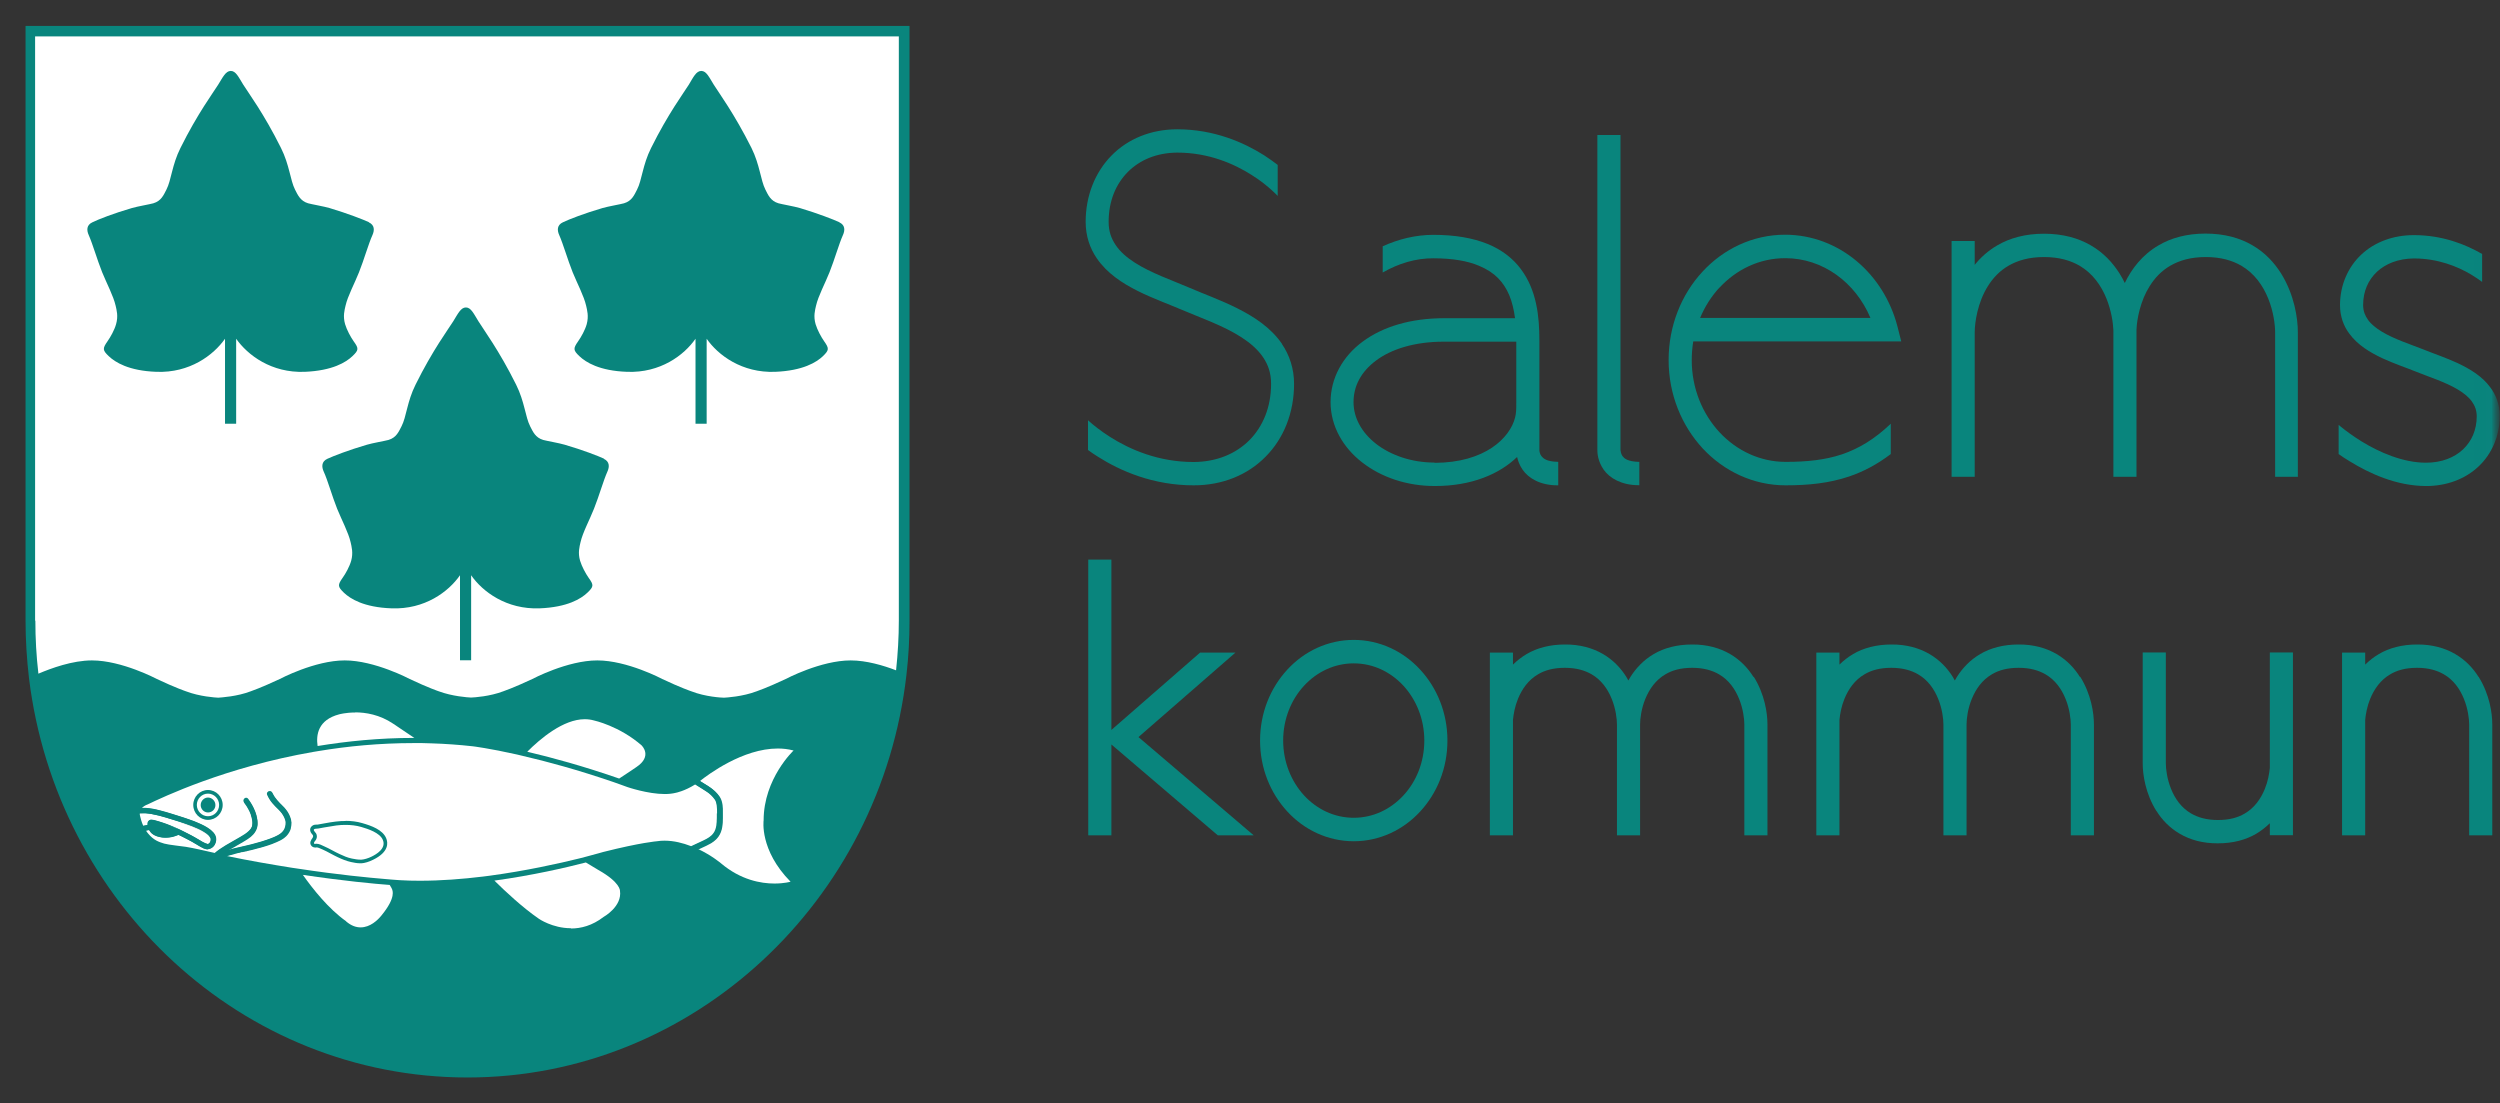 <svg width="145" height="64" viewBox="0 0 145 64" fill="none" xmlns="http://www.w3.org/2000/svg">
<rect x="0" y="0" width="145" height="64" fill="#333333" stroke="none"/>
<mask id="mask0_4118_10893" style="mask-type:luminance" maskUnits="userSpaceOnUse" x="0" y="0" width="145" height="64">
<path d="M145 0H0V64H145V0Z" fill="white"/>
</mask>
<g mask="url(#mask0_4118_10893)">
<path d="M109.673 24.57C108.708 25.485 107.806 26.02 106.833 26.352C105.86 26.676 104.807 26.789 103.57 26.789C102.086 26.789 100.73 26.141 99.732 25.072C98.743 24.003 98.121 22.529 98.121 20.886C98.121 20.513 98.153 20.148 98.208 19.8H110.272L110.056 18.95C109.274 15.897 106.674 13.621 103.538 13.613C101.663 13.613 99.956 14.439 98.743 15.759C97.522 17.079 96.78 18.893 96.78 20.886C96.78 22.878 97.538 24.692 98.759 26.012C99.98 27.323 101.687 28.149 103.562 28.149C104.878 28.149 106.083 28.028 107.24 27.639C108.078 27.356 108.876 26.935 109.665 26.335V24.57H109.673ZM99.724 16.691C100.714 15.622 102.054 14.974 103.546 14.974C105.724 14.974 107.623 16.383 108.485 18.44H98.607C98.879 17.784 99.262 17.185 99.724 16.683V16.691Z" fill="#09857D"/>
<mask id="mask1_4118_10893" style="mask-type:luminance" maskUnits="userSpaceOnUse" x="0" y="0" width="145" height="64">
<path d="M144.984 0H0V64H144.984V0Z" fill="white"/>
</mask>
<g mask="url(#mask1_4118_10893)">
<path d="M89.396 26.448C89.308 26.327 89.284 26.165 89.284 26.116V23.76V19.743C89.284 18.358 89.132 16.844 88.215 15.613C87.76 14.998 87.114 14.487 86.276 14.147C85.43 13.807 84.401 13.621 83.133 13.621C82.12 13.621 81.122 13.864 80.197 14.285V15.807C81.106 15.281 82.127 14.973 83.133 14.981C84.274 14.981 85.135 15.143 85.774 15.411C86.731 15.807 87.218 16.382 87.537 17.119C87.704 17.516 87.808 17.978 87.872 18.456H83.763C81.816 18.456 80.197 18.95 79.032 19.816C77.867 20.674 77.173 21.938 77.173 23.323C77.173 24.724 77.907 25.971 79.008 26.821C80.109 27.679 81.593 28.189 83.213 28.189H83.228C85.359 28.189 86.97 27.493 87.992 26.505C88.04 26.716 88.127 26.975 88.311 27.242C88.654 27.744 89.348 28.149 90.329 28.149H90.377V26.788C89.667 26.772 89.507 26.578 89.396 26.448ZM83.204 26.829C81.864 26.829 80.659 26.4 79.814 25.744C78.968 25.08 78.505 24.23 78.505 23.323C78.505 22.391 78.936 21.565 79.814 20.909C80.691 20.253 82.032 19.816 83.755 19.816H87.944C87.944 19.816 87.944 23.193 87.944 23.363C87.944 23.711 87.944 23.962 87.872 24.23C87.577 25.379 86.157 26.837 83.204 26.845V26.829Z" fill="#09857D"/>
<path d="M144.449 22.481C143.955 21.808 143.245 21.395 142.55 21.064C141.848 20.74 141.138 20.505 140.604 20.286C139.822 19.978 138.864 19.671 138.154 19.241C137.803 19.031 137.516 18.796 137.341 18.545C137.165 18.294 137.069 18.051 137.061 17.703C137.061 16.893 137.356 16.245 137.859 15.767C138.362 15.298 139.096 14.998 140.005 14.99C141.394 14.99 142.526 15.451 143.308 15.913C143.564 16.067 143.779 16.213 143.963 16.35V14.731C143.029 14.188 141.681 13.637 140.005 13.637C138.801 13.637 137.723 14.042 136.95 14.771C136.176 15.5 135.721 16.545 135.721 17.703C135.721 18.343 135.928 18.918 136.263 19.355C136.758 20.027 137.468 20.44 138.162 20.772C138.864 21.096 139.574 21.331 140.109 21.549C140.891 21.865 141.848 22.165 142.558 22.594C142.909 22.805 143.197 23.04 143.372 23.291C143.548 23.541 143.643 23.785 143.651 24.133C143.651 24.942 143.356 25.59 142.854 26.068C142.351 26.538 141.617 26.837 140.707 26.837C139.367 26.837 137.995 26.23 136.966 25.599C136.455 25.283 136.032 24.967 135.737 24.724C135.705 24.7 135.673 24.667 135.641 24.643V26.335C135.833 26.473 136.04 26.611 136.271 26.748C137.412 27.453 138.976 28.182 140.707 28.19C141.912 28.19 142.981 27.785 143.755 27.056C144.529 26.327 144.984 25.283 144.984 24.125C144.984 23.485 144.776 22.91 144.441 22.473L144.449 22.481Z" fill="#09857D"/>
</g>
<path d="M93.014 27.242C92.663 26.74 92.647 26.262 92.647 26.109V7.831H93.988V26.109C93.988 26.109 94.012 26.327 94.1 26.449C94.203 26.578 94.371 26.773 95.081 26.789V28.141H95.033C94.06 28.141 93.358 27.736 93.014 27.242Z" fill="#09857D"/>
<path d="M133.275 27.647C133.275 27.647 133.275 20.674 133.275 19.273C133.275 18.455 133.075 17.103 132.301 15.856C131.91 15.24 131.376 14.649 130.642 14.228C129.916 13.799 129.006 13.548 127.921 13.548C126.836 13.548 125.926 13.799 125.2 14.228C124.251 14.779 123.629 15.597 123.238 16.415C123.15 16.228 123.046 16.042 122.935 15.864C122.544 15.248 122.009 14.657 121.275 14.236C120.549 13.807 119.639 13.556 118.554 13.556C117.469 13.556 116.56 13.807 115.834 14.236C115.307 14.544 114.876 14.933 114.533 15.362V13.977H113.193V19.273V27.655H114.533C114.533 27.655 114.533 21.703 114.533 19.694V19.281C114.533 18.69 114.709 17.524 115.299 16.593C115.594 16.123 115.977 15.71 116.496 15.41C117.015 15.111 117.669 14.908 118.554 14.908C119.432 14.908 120.094 15.111 120.613 15.41C121.387 15.864 121.873 16.569 122.177 17.322C122.448 18.002 122.56 18.698 122.576 19.152C122.576 19.192 122.576 19.241 122.576 19.281V27.655H123.916C123.916 27.655 123.916 20.682 123.916 19.281C123.916 19.233 123.916 19.184 123.916 19.128C123.94 18.504 124.139 17.451 124.682 16.593C124.977 16.123 125.36 15.71 125.879 15.41C126.397 15.111 127.051 14.908 127.937 14.908C128.815 14.908 129.477 15.111 129.995 15.41C130.769 15.864 131.256 16.569 131.559 17.322C131.862 18.067 131.958 18.844 131.958 19.281V27.655H133.299L133.275 27.647Z" fill="#09857D"/>
<path d="M74.362 19.954C73.707 18.998 72.742 18.375 71.76 17.881C70.779 17.387 69.766 17.031 68.992 16.691C67.995 16.261 66.758 15.84 65.817 15.233C65.346 14.933 64.963 14.593 64.708 14.212C64.452 13.832 64.301 13.419 64.301 12.868C64.301 11.662 64.716 10.682 65.41 9.977C66.104 9.281 67.077 8.86 68.282 8.851C70.101 8.851 71.577 9.499 72.606 10.155C73.125 10.479 73.524 10.811 73.787 11.054C73.923 11.176 74.018 11.273 74.09 11.346L74.106 11.362V9.564C73.875 9.386 73.612 9.2 73.316 9.005C72.135 8.26 70.412 7.499 68.282 7.499C66.766 7.499 65.418 8.05 64.468 9.021C63.519 9.985 62.968 11.346 62.968 12.868C62.968 13.686 63.216 14.407 63.614 14.982C64.213 15.856 65.091 16.423 65.976 16.869C66.862 17.314 67.779 17.638 68.473 17.938C69.582 18.415 70.963 18.885 72.008 19.565C72.534 19.905 72.965 20.286 73.26 20.723C73.556 21.161 73.723 21.639 73.723 22.262C73.723 23.614 73.252 24.732 72.471 25.526C71.689 26.311 70.58 26.789 69.231 26.797C67.197 26.797 65.537 26.076 64.38 25.339C63.83 24.991 63.399 24.643 63.104 24.376V26.101C63.279 26.23 63.471 26.36 63.678 26.489C64.979 27.315 66.878 28.149 69.231 28.149H69.239C70.907 28.149 72.375 27.542 73.412 26.481C74.457 25.428 75.056 23.938 75.056 22.262C75.056 21.371 74.784 20.586 74.353 19.954H74.362Z" fill="#09857D"/>
<path d="M78.517 48.792C77.009 48.792 75.637 48.128 74.664 47.067C73.682 46.006 73.084 44.556 73.084 42.953C73.084 41.35 73.682 39.9 74.664 38.839C75.637 37.778 77.009 37.114 78.517 37.114C80.025 37.114 81.397 37.778 82.371 38.839C83.352 39.9 83.951 41.35 83.951 42.953C83.951 44.556 83.352 46.006 82.371 47.067C81.397 48.128 80.025 48.792 78.517 48.792ZM75.637 39.77C74.887 40.58 74.424 41.706 74.424 42.953C74.424 44.2 74.895 45.326 75.637 46.136C76.387 46.946 77.4 47.431 78.517 47.431C79.634 47.431 80.647 46.946 81.397 46.136C82.147 45.326 82.61 44.208 82.61 42.953C82.61 41.698 82.139 40.58 81.397 39.77C80.647 38.961 79.634 38.475 78.517 38.475C77.4 38.475 76.387 38.961 75.637 39.77Z" fill="#09857D"/>
<path d="M101.699 39.26C101.388 38.758 100.941 38.28 100.342 37.932C99.744 37.584 99.002 37.373 98.132 37.381C97.263 37.381 96.513 37.584 95.922 37.932C95.324 38.28 94.885 38.758 94.566 39.26C94.526 39.333 94.486 39.398 94.446 39.47C94.406 39.398 94.367 39.333 94.327 39.26C94.016 38.758 93.569 38.28 92.97 37.932C92.372 37.584 91.63 37.373 90.76 37.381C89.891 37.381 89.141 37.584 88.55 37.932C88.247 38.11 87.984 38.321 87.752 38.547V37.851H86.412V48.451H87.752V41.754C87.784 41.422 87.864 40.969 88.04 40.539C88.271 39.972 88.638 39.438 89.213 39.106C89.596 38.879 90.09 38.733 90.76 38.733C91.43 38.733 91.925 38.887 92.308 39.106C92.883 39.438 93.25 39.964 93.481 40.539C93.712 41.106 93.784 41.697 93.784 42.021V48.451H95.125V42.021C95.125 41.697 95.196 41.098 95.428 40.539C95.659 39.972 96.026 39.438 96.601 39.106C96.984 38.879 97.478 38.733 98.148 38.733C98.819 38.733 99.313 38.887 99.696 39.106C100.271 39.438 100.638 39.964 100.869 40.539C101.1 41.106 101.172 41.697 101.172 42.021V48.451H102.513V42.021C102.513 41.357 102.353 40.272 101.723 39.26H101.699Z" fill="#09857D"/>
<path d="M120.634 39.26C120.323 38.758 119.876 38.28 119.278 37.932C118.679 37.584 117.937 37.373 117.067 37.381C116.198 37.381 115.448 37.584 114.857 37.932C114.259 38.28 113.82 38.758 113.501 39.26C113.461 39.333 113.421 39.398 113.381 39.47C113.342 39.398 113.302 39.333 113.262 39.26C112.951 38.758 112.504 38.28 111.905 37.932C111.307 37.584 110.565 37.373 109.695 37.381C108.826 37.381 108.076 37.584 107.485 37.932C107.182 38.11 106.919 38.321 106.688 38.547V37.851H105.347V48.451H106.688V41.754C106.719 41.422 106.799 40.969 106.975 40.539C107.206 39.972 107.573 39.438 108.148 39.106C108.531 38.879 109.025 38.733 109.695 38.733C110.366 38.733 110.86 38.887 111.243 39.106C111.818 39.438 112.185 39.964 112.416 40.539C112.647 41.106 112.719 41.697 112.719 42.021V48.451H114.06V42.021C114.06 41.697 114.131 41.098 114.363 40.539C114.594 39.972 114.961 39.438 115.536 39.106C115.919 38.879 116.413 38.733 117.083 38.733C117.754 38.733 118.248 38.887 118.631 39.106C119.206 39.438 119.573 39.964 119.804 40.539C120.035 41.106 120.107 41.697 120.107 42.021V48.451H121.448V42.021C121.448 41.357 121.288 40.272 120.658 39.26H120.634Z" fill="#09857D"/>
<path d="M143.755 39.26C143.444 38.758 142.997 38.28 142.398 37.932C141.8 37.584 141.058 37.373 140.188 37.381C139.319 37.381 138.569 37.584 137.978 37.932C137.675 38.11 137.412 38.321 137.181 38.547V37.851H135.84V48.451H137.181V41.754C137.212 41.422 137.292 40.969 137.468 40.539C137.699 39.972 138.066 39.438 138.641 39.106C139.024 38.879 139.518 38.733 140.188 38.733C140.859 38.733 141.353 38.887 141.736 39.106C142.311 39.438 142.678 39.964 142.909 40.539C143.14 41.106 143.212 41.697 143.212 42.021V48.451H144.553V42.021C144.553 41.357 144.393 40.272 143.763 39.26H143.755Z" fill="#09857D"/>
<path d="M125.075 47.034C125.386 47.536 125.833 48.014 126.432 48.362C127.03 48.711 127.772 48.921 128.642 48.913C129.511 48.913 130.261 48.711 130.852 48.362C131.155 48.184 131.418 47.974 131.65 47.747V48.443H132.99V37.843H131.65V44.54C131.618 44.872 131.538 45.325 131.362 45.755C131.131 46.322 130.764 46.856 130.189 47.188C129.807 47.415 129.312 47.561 128.642 47.561C127.971 47.561 127.477 47.407 127.094 47.188C126.519 46.856 126.152 46.33 125.921 45.755C125.69 45.188 125.618 44.597 125.618 44.273V37.843H124.277V44.273C124.277 44.937 124.437 46.022 125.067 47.034H125.075Z" fill="#09857D"/>
<path d="M64.46 43.179L70.635 48.451H72.717L66.031 42.75L71.656 37.85H69.606L64.46 42.337V32.457H63.119V48.451H64.46V43.179Z" fill="#09857D"/>
<path d="M1.482 1.506V35.956C1.482 35.956 1.482 35.988 1.482 35.996C1.482 37.13 1.554 38.239 1.682 39.333C3.27 52.387 14.056 62.494 27.117 62.494C40.178 62.494 51.084 52.282 52.576 39.122C52.696 38.094 52.752 37.057 52.752 36.004V1.506H1.482Z" fill="#09857D"/>
<path d="M2.036 36.004C2.036 36.004 2.036 35.972 2.036 35.956V2.113H52.132V35.996C52.132 36.944 52.076 37.907 51.972 38.879C51.239 38.596 50.249 38.304 49.34 38.304C47.6 38.304 45.574 39.381 45.574 39.381C44.489 39.891 43.89 40.094 43.89 40.094C43.061 40.41 42.119 40.458 41.992 40.466C41.864 40.466 40.914 40.418 40.093 40.094C40.093 40.094 39.486 39.891 38.409 39.381C38.409 39.381 36.383 38.304 34.643 38.304C32.904 38.304 30.878 39.381 30.878 39.381C29.793 39.891 29.194 40.094 29.194 40.094C28.412 40.393 27.527 40.45 27.319 40.458C27.112 40.45 26.226 40.385 25.444 40.094C25.444 40.094 24.838 39.891 23.761 39.381C23.761 39.381 21.734 38.304 19.995 38.304C18.256 38.304 16.229 39.381 16.229 39.381C15.144 39.891 14.546 40.094 14.546 40.094C13.748 40.401 12.838 40.45 12.663 40.466C12.487 40.458 11.578 40.401 10.78 40.094C10.78 40.094 10.174 39.891 9.096 39.381C9.096 39.381 7.07 38.304 5.331 38.304C4.206 38.304 2.969 38.758 2.227 39.073C2.107 38.045 2.051 37.017 2.051 35.996L2.036 36.004Z" fill="white"/>
<path d="M21.412 12.893C21.061 12.731 20.167 12.383 19.114 12.067C18.819 11.978 18.037 11.84 17.87 11.791C17.415 11.654 17.271 11.306 17.112 10.998C16.832 10.447 16.793 9.572 16.298 8.584C15.309 6.592 14.383 5.353 14.112 4.916C13.841 4.479 13.681 4.114 13.386 4.114C13.091 4.114 12.923 4.479 12.652 4.916C12.38 5.353 11.455 6.592 10.466 8.584C9.971 9.572 9.939 10.447 9.652 10.998C9.492 11.306 9.357 11.654 8.894 11.791C8.734 11.84 7.944 11.978 7.649 12.067C6.596 12.374 5.702 12.723 5.359 12.893C5.008 13.055 5.024 13.362 5.144 13.63C5.375 14.148 5.631 15.055 5.926 15.792C6.189 16.44 6.58 17.169 6.708 17.735C6.764 17.986 6.867 18.335 6.732 18.804C6.636 19.145 6.413 19.541 6.237 19.792C5.942 20.213 5.942 20.311 6.309 20.659C6.676 21.007 7.458 21.509 9.077 21.566C11 21.639 12.38 20.602 13.051 19.647V24.578H13.697V19.647C14.367 20.602 15.747 21.639 17.67 21.566C19.29 21.501 20.072 21.007 20.439 20.659C20.814 20.302 20.814 20.213 20.51 19.792C20.335 19.541 20.119 19.145 20.016 18.804C19.88 18.335 19.984 17.986 20.04 17.735C20.167 17.169 20.566 16.44 20.822 15.792C21.117 15.055 21.372 14.14 21.604 13.63C21.723 13.362 21.739 13.055 21.388 12.893H21.412Z" fill="#09857D"/>
<path d="M48.693 12.893C48.342 12.731 47.448 12.383 46.395 12.067C46.1 11.978 45.318 11.84 45.151 11.791C44.688 11.654 44.552 11.306 44.393 10.998C44.114 10.447 44.074 9.572 43.587 8.584C42.59 6.592 41.672 5.353 41.401 4.916C41.13 4.479 40.97 4.114 40.675 4.114C40.38 4.114 40.212 4.479 39.949 4.916C39.678 5.353 38.752 6.592 37.763 8.584C37.268 9.572 37.236 10.447 36.949 10.998C36.789 11.306 36.654 11.654 36.191 11.791C36.031 11.84 35.241 11.978 34.946 12.067C33.893 12.374 32.999 12.723 32.648 12.893C32.297 13.055 32.313 13.362 32.433 13.63C32.664 14.148 32.92 15.055 33.215 15.792C33.478 16.44 33.869 17.169 33.997 17.735C34.053 17.986 34.156 18.335 34.029 18.804C33.933 19.145 33.71 19.541 33.534 19.792C33.239 20.213 33.239 20.311 33.606 20.659C33.973 21.007 34.755 21.509 36.374 21.566C38.297 21.639 39.678 20.602 40.34 19.647V24.578H40.986V19.647C41.648 20.602 43.036 21.639 44.959 21.566C46.579 21.501 47.361 21.007 47.728 20.659C48.095 20.302 48.095 20.213 47.8 19.792C47.624 19.541 47.409 19.145 47.305 18.804C47.169 18.335 47.273 17.986 47.329 17.735C47.456 17.169 47.855 16.44 48.111 15.792C48.406 15.055 48.661 14.14 48.892 13.63C49.012 13.362 49.028 13.055 48.677 12.893H48.693Z" fill="#09857D"/>
<path d="M35.049 26.61C34.698 26.448 33.804 26.1 32.751 25.793C32.456 25.703 31.674 25.566 31.506 25.517C31.044 25.38 30.908 25.031 30.748 24.724C30.469 24.181 30.429 23.298 29.935 22.31C28.945 20.318 28.02 19.079 27.749 18.634C27.477 18.196 27.318 17.832 27.023 17.832C26.727 17.832 26.56 18.196 26.289 18.634C26.017 19.071 25.092 20.31 24.102 22.31C23.608 23.298 23.576 24.173 23.289 24.724C23.129 25.031 22.994 25.38 22.531 25.517C22.363 25.566 21.581 25.703 21.286 25.793C20.233 26.1 19.339 26.448 18.988 26.61C18.637 26.772 18.653 27.08 18.773 27.347C19.012 27.866 19.26 28.773 19.555 29.51C19.818 30.157 20.209 30.886 20.337 31.453C20.392 31.704 20.496 32.061 20.369 32.522C20.273 32.862 20.049 33.267 19.874 33.51C19.579 33.931 19.579 34.02 19.946 34.377C20.313 34.725 21.095 35.227 22.714 35.284C24.637 35.356 26.017 34.32 26.68 33.364V38.296H27.326V33.364C27.988 34.32 29.376 35.356 31.299 35.284C32.919 35.219 33.701 34.725 34.068 34.377C34.443 34.02 34.443 33.931 34.139 33.51C33.964 33.259 33.748 32.862 33.645 32.522C33.509 32.061 33.613 31.704 33.669 31.453C33.796 30.886 34.195 30.157 34.45 29.51C34.746 28.773 35.001 27.858 35.232 27.347C35.352 27.08 35.368 26.772 35.017 26.61H35.049Z" fill="#09857D"/>
<path d="M33.11 53.853C33.693 53.853 34.347 53.691 35.009 53.181C35.009 53.181 36.094 52.581 35.959 51.666C35.959 51.666 35.99 51.181 34.706 50.46L33.98 50.023C32.823 50.322 30.868 50.776 28.674 51.075C29.313 51.707 30.31 52.638 31.251 53.286C31.251 53.286 32.041 53.837 33.11 53.837V53.853Z" fill="white"/>
<path d="M20.599 41.325C20.049 41.325 19.674 41.431 19.674 41.431C18.437 41.755 18.326 42.629 18.421 43.269C20.145 42.986 22.02 42.799 23.99 42.799H24.03L22.802 41.973C22.02 41.447 21.206 41.317 20.599 41.317V41.325Z" fill="white"/>
<path d="M37.236 43.252C35.927 42.103 34.451 41.787 34.451 41.787C34.276 41.738 34.1 41.714 33.916 41.714C32.672 41.714 31.34 42.84 30.581 43.601C31.994 43.933 33.813 44.427 35.911 45.156C36.414 44.832 36.908 44.492 36.908 44.492C37.858 43.86 37.228 43.252 37.228 43.252H37.236Z" fill="white"/>
<path d="M20.073 53.44C20.376 53.699 20.655 53.788 20.918 53.788C21.469 53.788 21.908 53.367 22.123 53.1C23.001 52.031 22.753 51.634 22.738 51.569C22.738 51.553 22.682 51.456 22.602 51.327C21.724 51.262 19.913 51.092 17.567 50.743C18.126 51.537 19.044 52.703 20.073 53.432V53.44Z" fill="white"/>
<path d="M8.777 47.553C8.777 47.553 8.801 47.553 8.809 47.553C8.992 47.577 9.263 47.666 9.383 47.707C10.3 48.014 11.106 48.468 11.274 48.557C11.418 48.63 11.577 48.735 11.721 48.816C11.864 48.897 12.008 48.954 12.04 48.954C12.159 48.929 12.207 48.816 12.215 48.703V48.687C12.223 48.581 12.088 48.411 11.864 48.273C11.473 48.014 10.795 47.788 10.364 47.65C9.415 47.35 8.904 47.197 8.402 47.164C8.386 47.164 8.362 47.164 8.338 47.164C8.274 47.164 8.186 47.164 8.106 47.172C8.106 47.221 8.106 47.269 8.122 47.318C8.154 47.464 8.21 47.674 8.306 47.893C8.394 47.877 8.473 47.861 8.553 47.844C8.553 47.82 8.553 47.804 8.553 47.788C8.553 47.739 8.553 47.69 8.593 47.634C8.633 47.577 8.713 47.537 8.777 47.537" fill="white"/>
<path d="M40.372 45.52L40.348 45.504H40.356L40.372 45.52Z" fill="white"/>
<path d="M46.021 43.528C45.718 43.447 45.415 43.414 45.111 43.414C43.085 43.414 41.074 44.921 40.596 45.301C40.644 45.334 40.699 45.366 40.763 45.407C40.907 45.495 41.074 45.601 41.17 45.666C41.33 45.779 41.561 45.965 41.721 46.216C41.888 46.492 41.888 46.84 41.896 47.18V47.415C41.896 47.755 41.88 48.16 41.649 48.492C41.473 48.751 41.218 48.897 40.931 49.026C40.851 49.067 40.644 49.156 40.476 49.237C41.274 49.609 41.816 50.071 41.816 50.071C42.965 51.043 44.138 51.245 44.92 51.245C45.486 51.245 45.853 51.14 45.853 51.14C44.042 49.302 44.29 47.585 44.29 47.585C44.29 45.147 46.037 43.52 46.037 43.52" fill="white"/>
<path d="M41.592 47.188C41.592 46.856 41.576 46.548 41.464 46.386C41.337 46.192 41.137 46.014 40.994 45.925C40.826 45.812 40.395 45.544 40.339 45.512C40.339 45.512 40.339 45.512 40.323 45.496C39.693 45.892 39.198 45.982 39.198 45.982C39.007 46.03 38.784 46.054 38.56 46.054C37.563 46.054 36.39 45.65 36.39 45.65C36.238 45.593 36.087 45.544 35.943 45.488C35.824 45.447 35.704 45.407 35.576 45.358C33.494 44.645 31.699 44.16 30.326 43.844C30.215 43.819 30.103 43.787 29.991 43.763C28.364 43.398 27.422 43.285 27.422 43.285C26.616 43.196 25.819 43.139 25.045 43.115C24.853 43.115 24.67 43.107 24.486 43.099C24.319 43.099 24.151 43.099 23.984 43.099C22.029 43.099 20.178 43.277 18.478 43.56C18.383 43.576 18.279 43.593 18.183 43.609C13.085 44.492 9.415 46.249 8.569 46.654C8.41 46.71 8.298 46.791 8.226 46.872C8.266 46.872 8.306 46.872 8.346 46.872C8.378 46.872 8.402 46.872 8.426 46.872C8.976 46.905 9.511 47.067 10.46 47.366C10.899 47.504 11.585 47.731 12.032 48.022C12.271 48.184 12.511 48.387 12.519 48.694V48.719C12.519 48.905 12.407 49.188 12.104 49.253C12.08 49.253 12.056 49.253 12.04 49.253C11.88 49.253 11.737 49.164 11.577 49.075C11.418 48.986 11.258 48.881 11.138 48.816C11.043 48.767 10.747 48.597 10.348 48.411C10.309 48.427 10.157 48.492 10.013 48.524C9.942 48.541 9.79 48.573 9.598 48.573C9.503 48.573 9.399 48.565 9.279 48.541C8.936 48.476 8.753 48.314 8.673 48.176C8.665 48.16 8.657 48.144 8.649 48.128C8.585 48.136 8.521 48.152 8.458 48.16C8.497 48.225 8.537 48.282 8.585 48.338C8.92 48.743 9.215 48.832 9.527 48.929C9.774 49.002 10.588 49.083 10.779 49.116C11.186 49.18 11.928 49.35 12.455 49.472C12.622 49.318 12.854 49.172 13.101 49.018C13.476 48.792 13.899 48.573 14.194 48.379C14.593 48.111 14.641 47.925 14.649 47.723C14.649 47.682 14.649 47.634 14.641 47.593C14.593 47.156 14.346 46.759 14.226 46.597C14.186 46.54 14.162 46.516 14.162 46.516C14.106 46.451 14.114 46.354 14.178 46.306C14.242 46.249 14.338 46.257 14.386 46.322C14.386 46.338 14.84 46.864 14.928 47.561C14.928 47.617 14.936 47.674 14.936 47.731C14.936 48.022 14.8 48.354 14.346 48.638C14.027 48.848 13.612 49.067 13.237 49.286L13.213 49.302C13.444 49.237 13.707 49.164 13.987 49.108C14.729 48.946 15.646 48.694 16.109 48.443C16.42 48.273 16.564 48.063 16.564 47.706C16.564 47.569 16.444 47.237 16.173 46.978C15.877 46.686 15.67 46.492 15.495 46.103C15.455 46.03 15.495 45.941 15.566 45.901C15.638 45.868 15.726 45.901 15.766 45.974C15.925 46.306 16.085 46.459 16.388 46.759C16.707 47.083 16.867 47.439 16.867 47.706C16.867 48.16 16.628 48.508 16.253 48.711C15.734 48.986 14.808 49.237 14.05 49.399C13.699 49.472 13.38 49.561 13.125 49.642C14.481 49.925 15.766 50.144 16.931 50.33C17.066 50.355 17.194 50.371 17.322 50.387C19.603 50.735 21.399 50.905 22.372 50.986C22.515 51.002 22.643 51.011 22.755 51.019C23.042 51.043 23.194 51.051 23.194 51.051C23.577 51.075 23.96 51.083 24.351 51.083C25.579 51.083 26.824 50.986 28.021 50.84C28.148 50.824 28.268 50.808 28.396 50.792C30.502 50.508 32.393 50.087 33.606 49.788C33.749 49.747 33.893 49.715 34.013 49.682C34.627 49.52 34.986 49.415 34.986 49.415C37.164 48.864 38.105 48.792 38.105 48.792C38.257 48.767 38.401 48.759 38.544 48.759C39.087 48.759 39.613 48.897 40.076 49.075H40.092C40.092 49.075 40.642 48.816 40.786 48.751C41.057 48.622 41.249 48.508 41.385 48.314C41.552 48.079 41.576 47.747 41.576 47.407V47.342C41.576 47.285 41.576 47.229 41.576 47.172" fill="white"/>
<path d="M20.04 47.844C20.352 47.844 20.655 47.876 20.958 47.965C21.349 48.079 22.027 48.297 22.203 48.711C22.418 49.213 21.82 49.553 21.556 49.682C21.365 49.779 21.117 49.852 20.966 49.86C20.942 49.86 20.926 49.86 20.902 49.86C20.742 49.86 20.575 49.828 20.407 49.796C20.16 49.747 19.921 49.642 19.697 49.536C19.394 49.399 19.115 49.221 18.812 49.091C18.676 49.026 18.509 48.937 18.357 48.937C18.341 48.937 18.293 48.945 18.261 48.945C18.245 48.945 18.229 48.945 18.221 48.929C18.173 48.872 18.285 48.767 18.317 48.719C18.373 48.621 18.397 48.532 18.365 48.419C18.349 48.346 18.309 48.306 18.261 48.249C18.229 48.208 18.165 48.144 18.221 48.095C18.269 48.054 18.389 48.071 18.461 48.054C18.572 48.03 18.692 48.014 18.812 47.99C19.043 47.949 19.282 47.909 19.514 47.876C19.689 47.852 19.873 47.844 20.048 47.844M20.048 47.617C19.865 47.617 19.681 47.625 19.482 47.65C19.267 47.674 19.043 47.714 18.772 47.763L18.684 47.779C18.596 47.795 18.5 47.812 18.413 47.828C18.405 47.828 18.389 47.828 18.373 47.828C18.293 47.828 18.173 47.828 18.086 47.917C18.046 47.949 17.878 48.127 18.102 48.387H18.11C18.142 48.443 18.157 48.451 18.157 48.468C18.165 48.5 18.165 48.524 18.134 48.589L18.118 48.613C18.07 48.678 17.91 48.88 18.062 49.059C18.094 49.091 18.157 49.156 18.277 49.156C18.317 49.156 18.349 49.156 18.373 49.148C18.461 49.156 18.572 49.213 18.668 49.253L18.724 49.277C18.875 49.342 19.019 49.423 19.171 49.504C19.314 49.577 19.458 49.658 19.602 49.723C19.841 49.836 20.096 49.941 20.36 49.998C20.511 50.031 20.703 50.071 20.894 50.071C20.918 50.071 20.942 50.071 20.966 50.071C21.141 50.063 21.413 49.982 21.636 49.868C22.57 49.415 22.514 48.88 22.394 48.605C22.187 48.127 21.548 47.893 21.006 47.739C20.703 47.65 20.375 47.609 20.032 47.609L20.048 47.617Z" fill="#09857D"/>
<path d="M12.062 47.553C11.592 47.553 11.209 47.164 11.209 46.686C11.209 46.208 11.592 45.82 12.062 45.82C12.533 45.82 12.916 46.208 12.916 46.686C12.916 47.164 12.533 47.553 12.062 47.553Z" fill="#09857D"/>
<path d="M7.852 48.354C7.796 48.354 7.74 48.322 7.717 48.265C7.685 48.192 7.717 48.103 7.788 48.062C7.86 48.03 7.94 47.998 8.036 47.973C8.131 47.949 8.243 47.925 8.347 47.901C8.403 47.892 8.459 47.876 8.514 47.868H8.562C8.562 47.917 8.586 47.973 8.602 48.022C8.618 48.071 8.634 48.111 8.658 48.152H8.594C8.594 48.152 8.514 48.176 8.474 48.184C8.355 48.208 8.227 48.233 8.123 48.265C8.036 48.289 7.964 48.314 7.924 48.33C7.9 48.338 7.884 48.346 7.86 48.346" fill="#09857D"/>
<path d="M8.465 48.192C8.505 48.184 8.545 48.176 8.585 48.168C8.545 48.168 8.505 48.184 8.465 48.192Z" fill="#70706F"/>
<path d="M9.877 48.266C9.733 48.225 9.582 48.201 9.438 48.177C9.263 48.152 9.103 48.136 8.999 48.128C8.96 48.096 8.944 48.071 8.928 48.047C8.92 48.031 8.896 47.982 8.88 47.934C8.88 47.917 8.864 47.893 8.864 47.877C8.92 47.885 8.975 47.909 9.039 47.925C9.135 47.958 9.239 47.99 9.295 48.007C9.518 48.079 9.741 48.169 9.949 48.258C9.933 48.258 9.909 48.266 9.885 48.274" fill="#09857D"/>
<path d="M12.047 49.269C11.999 49.269 11.96 49.261 11.912 49.244C11.88 49.236 11.848 49.22 11.816 49.212C11.8 49.212 11.784 49.196 11.768 49.188C11.704 49.155 11.648 49.123 11.585 49.091C11.425 49.002 11.265 48.896 11.146 48.831C11.058 48.783 10.819 48.653 10.492 48.491C10.452 48.467 10.404 48.451 10.356 48.426C10.324 48.443 10.204 48.483 10.085 48.524C10.061 48.524 10.037 48.532 10.021 48.54C9.949 48.556 9.805 48.589 9.622 48.589H9.606C9.51 48.589 9.406 48.589 9.287 48.556C8.944 48.491 8.76 48.329 8.68 48.192C8.672 48.175 8.664 48.159 8.656 48.143C8.752 48.127 8.84 48.111 8.888 48.103H8.912C8.912 48.103 8.968 48.103 8.999 48.103C9.063 48.151 9.159 48.208 9.335 48.24C9.43 48.257 9.518 48.265 9.598 48.265C9.71 48.265 9.805 48.248 9.877 48.24C9.965 48.265 10.053 48.297 10.124 48.329C10.14 48.337 10.164 48.346 10.188 48.346C10.244 48.346 10.3 48.313 10.324 48.257C10.356 48.184 10.324 48.094 10.252 48.054C9.989 47.932 9.654 47.876 9.382 47.843C9.103 47.811 8.896 47.803 8.896 47.803H8.872C8.808 47.803 8.696 47.827 8.569 47.852C8.569 47.835 8.569 47.811 8.569 47.795C8.569 47.763 8.569 47.722 8.593 47.681C8.609 47.649 8.633 47.609 8.672 47.576C8.688 47.576 8.696 47.56 8.712 47.56C8.744 47.552 8.768 47.544 8.8 47.544H8.832C8.832 47.544 8.896 47.552 8.936 47.56C8.999 47.576 9.071 47.592 9.143 47.617C9.207 47.633 9.279 47.657 9.327 47.673L9.406 47.698C9.71 47.795 9.997 47.916 10.252 48.03C10.388 48.086 10.515 48.151 10.627 48.208C10.667 48.224 10.699 48.248 10.739 48.265C11.018 48.402 11.217 48.516 11.289 48.556C11.353 48.589 11.417 48.629 11.481 48.669C11.569 48.718 11.656 48.775 11.736 48.823C11.768 48.84 11.8 48.856 11.832 48.872C11.872 48.888 11.904 48.912 11.944 48.92C11.999 48.945 12.047 48.953 12.063 48.953H12.079C12.079 48.953 12.103 48.945 12.111 48.937C12.151 48.92 12.175 48.896 12.199 48.856C12.223 48.815 12.247 48.75 12.247 48.702V48.686C12.247 48.686 12.239 48.613 12.215 48.572C12.199 48.548 12.183 48.524 12.159 48.499C12.127 48.459 12.087 48.418 12.039 48.378C11.999 48.346 11.951 48.305 11.896 48.273C11.505 48.014 10.827 47.787 10.396 47.649C10.053 47.544 9.765 47.455 9.518 47.382C9.422 47.358 9.335 47.333 9.247 47.309C9.199 47.301 9.151 47.285 9.111 47.277C8.88 47.22 8.68 47.188 8.473 47.171H8.369C8.305 47.171 8.218 47.171 8.138 47.171C7.97 47.188 7.787 47.212 7.683 47.22C7.635 47.22 7.603 47.228 7.603 47.236H7.579C7.508 47.236 7.444 47.188 7.428 47.106C7.412 47.026 7.476 46.944 7.555 46.936C7.555 46.936 7.683 46.92 7.843 46.896C7.978 46.88 8.146 46.864 8.289 46.855C8.313 46.855 8.337 46.855 8.361 46.855C8.393 46.855 8.417 46.855 8.441 46.855C8.72 46.872 8.992 46.92 9.311 47.009C9.51 47.058 9.734 47.123 9.989 47.204C10.14 47.252 10.3 47.301 10.476 47.358C10.691 47.43 10.978 47.52 11.257 47.625C11.537 47.738 11.824 47.86 12.047 48.005C12.111 48.046 12.167 48.094 12.231 48.135C12.287 48.184 12.335 48.232 12.382 48.281C12.398 48.305 12.422 48.329 12.438 48.354C12.502 48.443 12.542 48.548 12.542 48.669V48.694C12.542 48.791 12.51 48.904 12.446 49.01C12.446 49.018 12.438 49.026 12.43 49.034C12.366 49.123 12.271 49.196 12.127 49.228C12.103 49.228 12.079 49.228 12.063 49.228" fill="#09857D"/>
<path d="M8.116 47.197C8.203 47.197 8.283 47.188 8.347 47.188C8.283 47.188 8.196 47.188 8.116 47.197ZM9.089 47.294C8.858 47.237 8.658 47.205 8.451 47.188C8.65 47.205 8.85 47.237 9.089 47.294ZM8.914 47.577C8.914 47.577 8.842 47.561 8.81 47.561C8.842 47.561 8.882 47.569 8.914 47.577ZM8.658 47.593C8.658 47.593 8.674 47.585 8.682 47.577H8.698C8.698 47.577 8.674 47.577 8.658 47.593ZM8.563 47.869C8.563 47.869 8.563 47.828 8.563 47.812C8.563 47.812 8.563 47.852 8.563 47.869ZM10.238 48.055C9.983 47.942 9.687 47.82 9.392 47.723C9.695 47.82 9.983 47.942 10.238 48.055ZM12.025 48.403C11.985 48.371 11.929 48.33 11.882 48.298C11.682 48.168 11.419 48.047 11.148 47.942C10.876 47.836 10.597 47.747 10.382 47.682C10.812 47.82 11.491 48.047 11.882 48.306C11.937 48.338 11.985 48.379 12.025 48.411M12.233 48.727C12.233 48.727 12.225 48.654 12.201 48.614C12.225 48.654 12.241 48.695 12.233 48.727ZM11.826 48.905C11.826 48.905 11.762 48.873 11.73 48.857C11.65 48.808 11.562 48.76 11.475 48.703C11.523 48.727 11.57 48.76 11.618 48.792C11.69 48.832 11.762 48.873 11.826 48.905ZM12.065 48.986C12.065 48.986 12.089 48.986 12.097 48.978C12.089 48.978 12.073 48.986 12.065 48.986Z" fill="#70706F"/>
<path d="M8.275 46.881C8.275 46.881 8.323 46.881 8.347 46.881C8.323 46.881 8.299 46.881 8.275 46.881ZM8.434 46.881C8.434 46.881 8.379 46.881 8.355 46.881C8.387 46.881 8.411 46.881 8.434 46.881ZM12.224 48.16C12.168 48.112 12.104 48.071 12.041 48.031C12.104 48.071 12.168 48.12 12.224 48.16ZM10.022 48.533C10.046 48.533 10.07 48.525 10.086 48.517C10.062 48.517 10.038 48.525 10.022 48.533ZM9.607 48.581C9.512 48.581 9.408 48.573 9.288 48.549C8.945 48.484 8.762 48.322 8.682 48.185C8.674 48.169 8.666 48.152 8.658 48.136C8.658 48.136 8.674 48.169 8.682 48.185C8.762 48.322 8.953 48.484 9.288 48.549C9.4 48.573 9.512 48.581 9.607 48.581ZM11.777 49.189C11.714 49.165 11.65 49.124 11.594 49.092C11.434 49.003 11.275 48.897 11.155 48.833C11.275 48.897 11.442 49.003 11.594 49.092C11.658 49.124 11.722 49.157 11.777 49.189ZM12.12 49.27C12.256 49.237 12.36 49.164 12.424 49.075C12.36 49.164 12.256 49.245 12.12 49.27Z" fill="#70706F"/>
<path d="M10.189 48.362C10.189 48.362 10.149 48.362 10.126 48.346C10.054 48.314 9.966 48.282 9.878 48.257C9.902 48.257 9.926 48.249 9.942 48.241C9.735 48.152 9.519 48.071 9.288 47.99C9.224 47.966 9.128 47.941 9.032 47.909C8.977 47.893 8.913 47.877 8.857 47.86C8.857 47.877 8.865 47.901 8.873 47.917C8.889 47.966 8.913 48.014 8.921 48.031C8.937 48.055 8.961 48.087 8.993 48.111C8.953 48.111 8.921 48.111 8.905 48.111H8.881C8.825 48.111 8.745 48.128 8.649 48.144C8.633 48.103 8.61 48.063 8.594 48.014C8.578 47.966 8.562 47.909 8.554 47.852C8.681 47.828 8.793 47.812 8.857 47.804H8.881C8.881 47.804 9.096 47.812 9.368 47.844C9.639 47.885 9.974 47.941 10.237 48.055C10.309 48.087 10.349 48.176 10.309 48.257C10.285 48.314 10.229 48.346 10.173 48.346" fill="#09857D"/>
<path d="M12.343 49.625C12.375 49.585 12.415 49.544 12.455 49.504C12.623 49.35 12.854 49.204 13.101 49.05C13.476 48.824 13.899 48.605 14.194 48.411C14.354 48.305 14.457 48.208 14.529 48.119C14.569 48.071 14.593 48.022 14.609 47.973C14.633 47.9 14.641 47.836 14.641 47.763C14.641 47.722 14.641 47.674 14.633 47.633C14.617 47.504 14.585 47.374 14.545 47.261V47.245C14.497 47.123 14.45 47.01 14.394 46.921C14.33 46.799 14.266 46.702 14.218 46.645L14.186 46.597L14.162 46.564C14.162 46.564 14.13 46.499 14.13 46.467C14.13 46.427 14.146 46.378 14.178 46.354C14.21 46.329 14.242 46.321 14.274 46.321C14.29 46.321 14.314 46.321 14.33 46.329C14.354 46.337 14.37 46.354 14.386 46.37C14.386 46.37 14.426 46.419 14.482 46.499C14.521 46.556 14.577 46.637 14.625 46.734C14.665 46.807 14.713 46.896 14.753 46.993C14.832 47.172 14.896 47.382 14.928 47.609C14.928 47.666 14.936 47.722 14.936 47.779C14.936 47.811 14.936 47.836 14.936 47.868C14.936 47.9 14.928 47.941 14.92 47.973C14.888 48.111 14.817 48.257 14.697 48.394C14.609 48.492 14.497 48.589 14.354 48.678C14.29 48.718 14.218 48.759 14.146 48.807C13.955 48.921 13.739 49.042 13.532 49.164C13.428 49.22 13.325 49.285 13.221 49.342C12.702 49.488 12.367 49.625 12.359 49.625C12.351 49.625 12.343 49.625 12.335 49.642M12.375 49.998C12.375 49.998 12.327 49.998 12.303 49.982C12.232 49.941 12.2 49.852 12.239 49.779C12.248 49.763 12.255 49.747 12.264 49.731C12.264 49.763 12.264 49.795 12.264 49.828C12.287 49.885 12.343 49.925 12.399 49.925C12.415 49.925 12.439 49.925 12.455 49.917C12.455 49.917 12.463 49.917 12.487 49.909H12.511C12.511 49.909 12.503 49.909 12.495 49.925C12.471 49.974 12.415 50.006 12.359 50.006" fill="#09857D"/>
<path d="M14.34 46.305C14.34 46.305 14.3 46.297 14.284 46.297C14.3 46.297 14.324 46.297 14.34 46.305ZM14.165 46.54C14.165 46.54 14.133 46.475 14.133 46.443C14.133 46.475 14.141 46.507 14.165 46.54ZM14.396 46.896L14.38 46.872C14.3 46.726 14.221 46.621 14.189 46.572L14.221 46.621C14.268 46.686 14.332 46.783 14.396 46.896ZM14.939 47.576C14.915 47.35 14.843 47.139 14.763 46.961C14.843 47.139 14.907 47.35 14.939 47.576ZM14.651 47.746C14.651 47.706 14.651 47.657 14.643 47.617C14.627 47.487 14.596 47.358 14.556 47.236C14.596 47.358 14.627 47.479 14.643 47.609C14.643 47.657 14.651 47.698 14.651 47.738M14.947 47.827C14.947 47.827 14.947 47.763 14.947 47.738C14.947 47.682 14.947 47.625 14.939 47.568C14.939 47.625 14.955 47.682 14.955 47.738C14.955 47.771 14.955 47.795 14.955 47.827M14.54 48.095C14.54 48.095 14.572 48.054 14.58 48.038C14.596 48.006 14.611 47.981 14.627 47.949C14.611 47.998 14.58 48.046 14.548 48.095M14.715 48.354C14.843 48.216 14.907 48.07 14.939 47.933C14.923 48.022 14.891 48.103 14.835 48.192C14.803 48.248 14.763 48.305 14.707 48.354M14.165 48.767C14.236 48.726 14.308 48.678 14.372 48.637C14.308 48.678 14.236 48.718 14.165 48.767ZM12.465 49.48C12.505 49.439 12.553 49.407 12.601 49.366C12.753 49.253 12.928 49.139 13.112 49.026C12.864 49.18 12.633 49.326 12.465 49.48Z" fill="#70706F"/>
<path d="M12.536 49.869C12.576 49.804 12.664 49.723 12.775 49.626C12.903 49.529 13.063 49.423 13.23 49.318H13.246C13.47 49.253 13.733 49.18 14.012 49.124C14.259 49.075 14.523 49.01 14.778 48.938C14.914 48.905 15.049 48.865 15.177 48.824C15.377 48.759 15.568 48.695 15.743 48.63C15.895 48.573 16.031 48.516 16.134 48.452C16.23 48.403 16.31 48.346 16.374 48.282C16.47 48.193 16.533 48.087 16.565 47.958C16.581 47.885 16.597 47.804 16.597 47.715C16.597 47.674 16.589 47.609 16.565 47.545C16.549 47.496 16.533 47.447 16.509 47.399C16.493 47.366 16.477 47.334 16.453 47.302C16.39 47.196 16.31 47.091 16.206 46.986C15.991 46.775 15.823 46.613 15.68 46.395C15.624 46.314 15.576 46.217 15.528 46.111C15.52 46.087 15.512 46.071 15.512 46.046C15.512 45.99 15.544 45.933 15.6 45.909C15.624 45.901 15.64 45.893 15.664 45.893C15.688 45.893 15.711 45.893 15.736 45.909C15.759 45.925 15.783 45.949 15.799 45.982C15.847 46.079 15.895 46.16 15.943 46.233C15.991 46.297 16.039 46.362 16.095 46.427C16.182 46.532 16.294 46.638 16.422 46.767C16.47 46.808 16.509 46.856 16.549 46.905C16.589 46.953 16.629 47.002 16.661 47.051C16.709 47.123 16.749 47.196 16.781 47.261C16.821 47.35 16.852 47.431 16.876 47.512C16.892 47.585 16.9 47.65 16.908 47.715C16.908 47.828 16.892 47.933 16.868 48.039V48.063C16.813 48.233 16.725 48.379 16.605 48.5C16.517 48.589 16.414 48.662 16.294 48.727C16.142 48.808 15.959 48.881 15.759 48.962C15.608 49.019 15.448 49.067 15.289 49.116C15.201 49.14 15.113 49.164 15.025 49.188C14.714 49.278 14.395 49.35 14.092 49.415H14.052C13.932 49.448 13.813 49.48 13.701 49.504H13.669L13.645 49.521C13.111 49.658 12.696 49.804 12.552 49.861" fill="#09857D"/>
<path d="M15.725 45.933C15.725 45.933 15.677 45.917 15.653 45.917C15.677 45.917 15.701 45.917 15.725 45.933ZM15.525 46.127C15.525 46.127 15.509 46.087 15.509 46.062C15.509 46.087 15.509 46.103 15.525 46.127ZM16.084 46.443C16.028 46.378 15.98 46.322 15.932 46.249C15.972 46.306 16.004 46.354 16.044 46.403L16.076 46.443M16.443 47.31C16.379 47.204 16.299 47.099 16.195 46.994C16.044 46.848 15.924 46.727 15.812 46.597C15.765 46.54 15.717 46.475 15.669 46.403C15.812 46.621 15.98 46.783 16.195 46.994C16.299 47.091 16.379 47.204 16.443 47.31ZM16.586 47.731C16.586 47.731 16.578 47.634 16.555 47.561C16.578 47.634 16.586 47.69 16.586 47.731ZM16.882 47.731C16.882 47.666 16.874 47.601 16.85 47.528C16.866 47.601 16.882 47.666 16.882 47.731ZM16.363 48.298C16.403 48.257 16.435 48.217 16.467 48.168C16.507 48.111 16.531 48.047 16.555 47.974C16.523 48.103 16.459 48.2 16.363 48.298ZM16.57 48.508C16.69 48.387 16.778 48.241 16.834 48.071C16.81 48.16 16.77 48.249 16.714 48.33C16.674 48.395 16.626 48.452 16.57 48.508ZM15.733 48.638C15.884 48.581 16.02 48.516 16.124 48.46C16.012 48.516 15.884 48.581 15.733 48.638ZM15.733 48.962C15.94 48.889 16.124 48.808 16.267 48.727C16.116 48.808 15.932 48.889 15.733 48.962ZM14.009 49.124C14.257 49.067 14.52 49.01 14.775 48.937C14.512 49.01 14.249 49.067 14.009 49.124ZM14.033 49.423H14.065C14.36 49.35 14.68 49.278 14.999 49.188C14.688 49.278 14.368 49.35 14.065 49.415H14.033" fill="#70706F"/>
<path d="M12.279 49.714C12.279 49.714 12.311 49.649 12.343 49.625C12.319 49.657 12.295 49.682 12.279 49.714Z" fill="#09857D"/>
<path d="M12.42 49.901C12.364 49.901 12.308 49.868 12.284 49.803C12.276 49.771 12.268 49.739 12.284 49.706C12.3 49.674 12.324 49.649 12.348 49.617C12.348 49.617 12.364 49.609 12.372 49.601C12.372 49.601 12.715 49.463 13.233 49.317C13.058 49.423 12.899 49.528 12.779 49.625C12.659 49.714 12.579 49.803 12.539 49.868H12.515L12.484 49.884C12.468 49.884 12.444 49.892 12.428 49.892" fill="#09857D"/>
<path d="M40.362 45.512H40.378C40.378 45.512 40.394 45.52 40.402 45.528C40.402 45.528 40.386 45.528 40.378 45.528H40.37M40.418 45.536H40.465C40.465 45.536 40.441 45.536 40.434 45.536H40.418ZM40.186 49.383C40.13 49.383 40.075 49.35 40.051 49.294C40.019 49.221 40.051 49.14 40.114 49.099H40.13C40.13 49.099 40.266 49.027 40.426 48.954C40.577 48.881 40.753 48.8 40.825 48.767C40.96 48.703 41.08 48.646 41.176 48.573C41.271 48.5 41.351 48.427 41.423 48.33C41.511 48.209 41.559 48.071 41.583 47.917C41.59 47.868 41.598 47.82 41.598 47.771C41.606 47.658 41.614 47.545 41.614 47.431V47.196C41.614 47.091 41.614 46.986 41.614 46.889C41.614 46.832 41.614 46.775 41.598 46.727C41.59 46.662 41.583 46.605 41.566 46.548C41.55 46.484 41.527 46.435 41.495 46.387C41.367 46.192 41.168 46.014 41.024 45.925C40.96 45.885 40.864 45.82 40.761 45.755C40.617 45.666 40.465 45.569 40.402 45.528L40.378 45.512H40.362V45.496L40.346 45.48V45.463L40.322 45.447C40.322 45.447 40.322 45.431 40.314 45.423V45.407V45.382C40.314 45.382 40.314 45.366 40.314 45.35C40.314 45.334 40.322 45.309 40.354 45.277C40.37 45.261 40.402 45.228 40.458 45.228H40.481C40.481 45.228 40.505 45.228 40.521 45.245H40.545V45.261H40.561C40.561 45.261 40.593 45.293 40.617 45.309C40.665 45.342 40.729 45.382 40.801 45.423C40.856 45.455 40.904 45.488 40.96 45.52C41.008 45.544 41.048 45.577 41.088 45.601C41.136 45.633 41.176 45.658 41.208 45.682C41.367 45.795 41.598 45.982 41.758 46.233C41.822 46.338 41.862 46.443 41.886 46.565C41.894 46.605 41.902 46.646 41.91 46.694C41.918 46.759 41.925 46.832 41.925 46.905C41.925 47.002 41.925 47.107 41.925 47.205V47.439C41.925 47.779 41.91 48.184 41.678 48.516C41.63 48.581 41.583 48.638 41.527 48.694C41.439 48.776 41.343 48.848 41.239 48.913C41.152 48.962 41.064 49.01 40.96 49.059C40.904 49.083 40.785 49.14 40.665 49.197C40.474 49.286 40.266 49.383 40.266 49.383C40.242 49.391 40.226 49.399 40.202 49.399" fill="#09857D"/>
<path d="M40.365 45.513L40.348 45.504H40.356L40.365 45.513Z" fill="#70706F"/>
<path d="M41.05 45.593C41.05 45.593 40.97 45.536 40.922 45.512C40.97 45.536 41.01 45.569 41.05 45.593ZM41.72 46.225C41.561 45.974 41.329 45.779 41.17 45.674C41.337 45.787 41.561 45.974 41.72 46.225ZM41.848 46.557C41.824 46.443 41.784 46.33 41.72 46.225C41.784 46.322 41.824 46.435 41.848 46.557ZM41.896 47.188C41.896 47.091 41.896 46.986 41.896 46.889C41.896 46.986 41.896 47.083 41.896 47.188ZM41.648 48.508C41.88 48.168 41.896 47.771 41.896 47.431C41.896 47.601 41.896 47.788 41.856 47.974C41.824 48.16 41.76 48.346 41.648 48.516M41.21 48.905C41.313 48.84 41.417 48.776 41.497 48.687C41.441 48.735 41.385 48.784 41.329 48.824C41.289 48.848 41.25 48.881 41.21 48.905Z" fill="#70706F"/>
<path d="M40.346 45.504C40.346 45.504 40.33 45.504 40.33 45.487H40.346C40.346 45.487 40.346 45.495 40.346 45.504ZM40.729 45.746C40.729 45.746 40.657 45.698 40.617 45.674C40.513 45.609 40.418 45.552 40.37 45.52C40.434 45.56 40.585 45.649 40.729 45.746ZM41.535 46.54C41.519 46.475 41.495 46.427 41.463 46.378C41.335 46.184 41.136 46.006 40.992 45.916C41.128 46.006 41.335 46.184 41.463 46.378C41.495 46.419 41.511 46.475 41.535 46.54ZM41.575 47.755C41.583 47.641 41.59 47.528 41.59 47.415C41.59 47.528 41.59 47.641 41.575 47.755Z" fill="#70706F"/>
<path d="M40.325 45.487C40.325 45.487 40.309 45.463 40.301 45.455C40.285 45.431 40.285 45.415 40.277 45.398V45.415C40.277 45.415 40.285 45.447 40.293 45.455V45.471L40.317 45.487" fill="#09857D"/>
<path d="M12.063 47.123C11.831 47.123 11.64 46.929 11.64 46.694C11.64 46.459 11.831 46.257 12.063 46.257C12.294 46.257 12.494 46.451 12.494 46.694C12.494 46.937 12.302 47.123 12.063 47.123ZM12.063 46.03C11.704 46.03 11.416 46.33 11.416 46.686C11.416 47.042 11.704 47.342 12.063 47.342C12.422 47.342 12.709 47.051 12.709 46.686C12.709 46.322 12.414 46.03 12.063 46.03Z" fill="white"/>
</g>
</svg>

